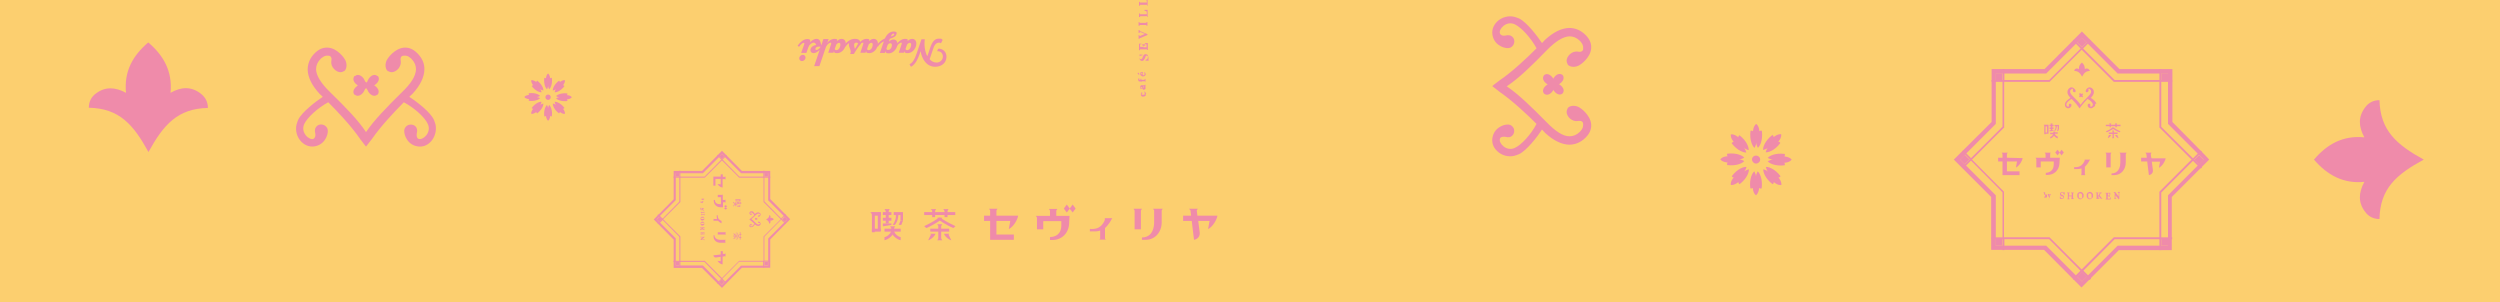 <?xml version="1.0" encoding="UTF-8"?>
<svg id="_レイヤー_2" xmlns="http://www.w3.org/2000/svg" xmlns:xlink="http://www.w3.org/1999/xlink" version="1.1" viewBox="0 0 1190.5 144">
  <!-- Generator: Adobe Illustrator 29.7.1, SVG Export Plug-In . SVG Version: 2.1.1 Build 8)  -->
  <defs>
    <style>
      .st0 {
        fill: none;
      }

      .st1 {
        fill: #ef8baa;
      }

      .st2 {
        clip-path: url(#clippath-1);
      }

      .st3 {
        clip-path: url(#clippath);
      }

      .st4 {
        fill: #fccf6f;
      }
    </style>
    <clipPath id="clippath">
      <rect class="st0" y="0" width="1190.5" height="144"/>
    </clipPath>
    <clipPath id="clippath-1">
      <rect class="st0" y="-619.9" width="1190.6" height="841.9"/>
    </clipPath>
  </defs>
  <g class="st3">
    <rect class="st4" y="-619.9" width="1190.6" height="841.9"/>
    <g class="st2">
      <path class="st1" d="M353.3,127.5h13.5v-13.5l9.5-9.6-9.5-9.6v-13.4h-13.5l-9.5-9.6-9.5,9.6h-13.5v13.5l-9.5,9.6,9.5,9.6v13.5h13.5l9.5,9.5c0-.1,9.5-9.6,9.5-9.6ZM334.7,126.4h-12.9v-12.9l-9.1-9.1,9.1-9.1v-12.8h12.9l9.1-9.1,9.1,9.1h12.9v12.9l9.1,9.1-9.1,9.1v12.9h-12.9l-9.1,9.1s-9.1-9.2-9.1-9.2Z"/>
      <path class="st1" d="M366.8,106.1c.2-.3.2-.6,0-1,.7,0,1.2-.2,1.7-.7-.4-.5-1-.8-1.7-.7.2-.4.2-.7,0-1-.1-.2-.3-.2-.5-.2,0,1-.5,1.5-1.5,2,.9.5,1.4,1,1.5,2,.2,0,.4-.2.5-.4"/>
      <path class="st1" d="M358,108.1h.3c.4-.2,1-.9,1.2-1.3l.2.2c.4.4.9.6,1.3.6s.6,0,.9-.4h.1c.2-.3.2-.5.2-.7,0-.5-.6-.9-.6-.9-.2,0-.5-.2-.6,0h0s-.1.2,0,.3c0,0,.1.3.3.3h.6c0,.2,0,.3-.1.4h-.1c-.2.3-.4.3-.6.3-.4,0-.8-.3-1.2-.7-.9-.9-1.5-1.5-2.1-1.9.6-.4,1.3-1.1,2.1-1.9.5-.5.9-.7,1.2-.7s.4,0,.6.2h.1c.1.2.1.3.1.4h0s-.1.2-.2.2h-.4c-.1,0-.2.2-.3.3v.3h0c.1.2.5.2.6,0,0,0,.6-.4.6-.9s0-.4-.2-.6h-.1c-.3-.4-.5-.5-.9-.5s-.8.2-1.3.6l-.2.2c-.2-.4-.8-1.1-1.2-1.3h-.3c-.3,0-.7,0-.9.3-.2.2-.3.5-.2.8.1.5.7.7.9.6.1,0,.2,0,.2-.2.1-.2,0-.4-.2-.4h-.6c-.1-.2.3-.7.8-.5.4.2.9.7,1.2,1.3-.5.5-1.3,1.2-2,1.7-.2.2-.4.3-.4.3,0,0,.2,0,.4.3.7.5,1.5,1.2,2,1.7-.3.6-.8,1.1-1.2,1.3-.5.2-.9-.3-.8-.5h.6c.2,0,.2-.3.2-.4s-.1-.2-.2-.2c-.2,0-.8,0-.9.6-.1.3,0,.6.2.8.2,0,.6.2.9,0"/>
      <path class="st1" d="M360.6,103.8h-.5v.2h0c-.1-.3-.3-.3-.5-.2h0c-.1,0-.1.3.1.4h.1-.1c-.2,0-.2.3-.1.4h.5v-.2h0c.1.3.3.3.5.2h0c.1,0,.1-.3-.1-.4h-.1.1c.1,0,.2-.2.1-.4h0"/>
      <rect class="st1" x="321.8" y="82.4" width="1.7" height="1.7"/>
      <rect class="st1" x="364" y="124.7" width="1.7" height="1.7"/>
      <rect class="st1" x="321.8" y="124.7" width="1.7" height="1.7"/>
      <rect class="st1" x="364" y="82.4" width="1.7" height="1.7"/>
      <rect class="st1" x="314.15" y="101.89" width=".5" height="3.3" transform="translate(18.87 252.64) rotate(-45)"/>
      <rect class="st1" x="312.86" y="105.16" width="3.3" height=".5" transform="translate(17.58 253.27) rotate(-45)"/>
      <rect class="st1" x="342.93" y="73.71" width="1.7" height="1.7" transform="translate(47.97 264.93) rotate(-45)"/>
      <rect class="st1" x="342.85" y="133.45" width="1.7" height="1.7" transform="translate(5.7 282.37) rotate(-45)"/>
      <rect class="st1" x="313.1" y="103.61" width="1.7" height="1.7" transform="translate(18.09 252.59) rotate(-45)"/>
      <rect class="st1" x="372.82" y="103.59" width="1.7" height="1.7" transform="translate(35.59 294.82) rotate(-45)"/>
      <path class="st1" d="M345.7,135l.3-.3-2-2,8-8.1h11.4v2.8h.5v-2.8h2.8v-.5h-2.7v-11.4l8-8.1,2,2,.3-.3-2-2,2-2-.3-.3-2,2-8-8.1v-11.3h2.8v-.5h-2.8v-2.8h-.5v2.8h-11.4l-8-8.1,2-2-.3-.3-2,2-2-2-.3.3,2,2-8,8.1h-11.5v-2.8h-.5v2.8h-2.8v.5h2.8v11.4l-8,8.1-2-2-.3.3,2,2-2,2,.3.3,2-2,8,8.1v11.4h-2.8v.5h2.8v2.8h.5v-2.8h11.4l8,8.1-2,2,.3.3,2-2,2,1.9h0ZM335.6,124.2h-11.6v-11.6l-8.2-8.2,8.2-8.2v-11.6h11.6l8.2-8.2,8.2,8.2h11.6v11.6l8.2,8.2-8.2,8.2v11.6h-11.6l-8.2,8.2-8.2-8.2Z"/>
      <polygon class="st1" points="351.3 97.2 351.3 96.9 351.6 96.9 351.6 97.2 351.9 97.2 351.9 96.9 352.3 96.9 352.3 97.2 352.6 97.2 352.6 96.9 352.8 96.9 353 97 353 96.8 353 96.6 353 96.4 352.8 96.5 352.6 96.5 352.6 96.2 352.3 96.2 352.3 96.5 351.9 96.5 351.9 96.2 351.6 96.2 351.6 96.5 351.3 96.5 351.3 96.2 350.9 96.2 351.1 97.2 351.3 97.2"/>
      <path class="st1" d="M352.6,94.7l-.2.2h-2.2v.3h.1v.7h2.3v-1.2h0ZM350.6,95.2h1.5v.3h-1.5v-.3Z"/>
      <path class="st1" d="M352.6,97.5h-.4v.3h-.2c-.5,0-1-.4-1-.4v.2s.5.4,1.2.4v.2h-.7l-.5-.2v.3l.5.2h1v-1h.1Z"/>
      <path class="st1" d="M350.7,97.5h.2v-.5h-.3v-.8h-.4v.8c-.4,0-.7-.6-.7-.8h-.4c0,.3.3.7.7,1-.3.2-.6.7-.7,1h.4c0-.2.3-.7.7-.8v.8h.4v-.8h.1v.1h0Z"/>
      <path class="st1" d="M350,113.5v-.6c-.4.2-.8.7-.8.9l.8-.3c-.1,0,0,0,0,0Z"/>
      <path class="st1" d="M350,111.4h-.1l-.7-.3c0,.2.4.7.8.9v-.6h0Z"/>
      <polygon class="st1" points="350.3 112.6 350.3 113.5 350.6 113.5 350.6 112.6 351 112.6 351.2 112.7 351.2 112.5 351.2 112.3 351.2 112.1 351 112.2 350.6 112.2 350.6 111.2 350.3 111.2 350.3 112.2 349.4 112.2 349.2 112.1 349.2 112.3 349.2 112.5 349.2 112.7 349.4 112.6 350.3 112.6"/>
      <polygon class="st1" points="352.6 113.3 352.8 113.3 353 113.4 353 113.3 353 113.2 353 113 353 112.9 353 112.8 352.8 112.9 352.6 112.9 352.6 111.8 352.8 111.8 353 111.9 353 111.8 353 111.5 353 111.3 352.8 111.5 352.6 111.5 352.6 110.5 352.3 110.5 352.3 111.5 352 111.5 352 111.8 352.3 111.8 352.3 112.9 352 112.9 352 113.3 352.3 113.3 352.3 114.2 352.6 114.2 352.6 113.3"/>
      <path class="st1" d="M351.9,112.7v-.6h-.1c-.2-.2-.5-.7-.9-1.5l-.2.2c.3.6.7,1.3.9,1.6-.2.3-.6,1-.9,1.6l.2.2c.4-.8.7-1.3.9-1.6,0,0,.1,0,.1.1Z"/>
      <path class="st1" d="M335.1,94.7s.1,0,0,0h.1v-.2h.1v.2h0v.3h-.5.1v.4h-.5s-.1,0-.2-.2-.1,0-.1-.2h0s0-.2.1-.2h-.1v-.2h1v.1h0ZM334.4,95h-.1v.2h0v.2h.5v-.2h-.4v-.2Z"/>
      <path class="st1" d="M333.6,96.1h0v-.2h.2v.2h-.1.3l.6-.3h.3v.4h-.2l-.4.2h.5v.3h-.3l-.6-.2h-.3"/>
      <path class="st1" d="M334.9,99.8h.3v-.4h-.4c0,.2-.1.2-.1.3s0,0-.1.2c0,0-.1,0-.1.2s-.1,0-.2,0h-.5l-.2-.2s-.1-.2-.1-.3v-.2s0-.2.1-.2h-.1v-.2h.6v.2c-.1,0-.2,0-.3.2s-.1.2-.1.3v.2h.3s.1,0,.1-.2,0,0,.1-.2v-.2c.1,0,.2,0,.2-.2s.1,0,.2,0h.5s.1.2.1.3v.7c-.1,0,0,0,0,0v.2h-.6l.3-.2h0v-.3h0Z"/>
      <path class="st1" d="M333.7,100.8h.2s0,.2.1.2h1.2v-.2h.2v.7h-.2v-.2h-.5v.7h.6v-.2h.2v.7h-.2v-.2h-1.2v.2h-.2v-.7h.2v.2h.6v-.7h-.6v.2h-.2l-.2-.7h0Z"/>
      <path class="st1" d="M333.6,104.1c0-.2,0-.3.1-.4s.1-.2.2-.3c.1,0,.2,0,.3-.2h.6c.1,0,.2,0,.3.2.1,0,.2.2.2.3s.1.2.1.4,0,.3-.1.4-.1.2-.2.3c-.1,0-.2,0-.3.2h-.6c-.1,0-.2,0-.3-.2-.1,0-.2-.2-.2-.3s-.1-.3-.1-.4M333.8,104.1s0,.2.1.2h1.1l.2-.2v-.2s0-.2-.1-.2h-1s-.1,0-.2.2v.2"/>
      <path class="st1" d="M333.6,106.5c0-.2,0-.3.1-.4s.1-.2.2-.3c.1,0,.2,0,.3-.2h.6c.1,0,.2,0,.3.2.1,0,.2.2.2.3s.1.2.1.4,0,.3-.1.4-.1.2-.2.3c-.1,0-.2,0-.3.2h-.6c-.1,0-.2,0-.3-.2-.1,0-.2-.2-.2-.3s-.1-.3-.1-.4M333.8,106.5s0,.2.1.2h1.1l.2-.2v-.2s0-.2-.1-.2h-1s-.1,0-.2.2v.2"/>
      <path class="st1" d="M333.7,108.1h.2s0,.2.1.2h1.2v-.2h.2v.7h-.2v-.2h-.5v.2l.3.2h.1v.2h.1v-.2h.2v.6h-.2s0-.2-.1-.2h-.2l-.4-.2h-.2l-.4.2h-.1v.2h-.3v-.4h0v-.2h.2l.4-.3h.2v-.2h-.6v.2h-.2l.2-.7h0v.1h0Z"/>
      <path class="st1" d="M334.3,111.3h.2v-.2h-.6v.3h0c0,.2.1.2.1.2h.2v.2h-.5v-1.3h.2v.2h1.3v-.2h.2v1.2h-.5v-.2h.3v-.2h0v-.2h-.6v.3h.2v.2h-.5v-.3h0Z"/>
      <path class="st1" d="M333.7,113.8l1-.8h.2-1v.2h-.2v-.6h.2v.2h1.3v-.2h.2v.4l-1,.8h-.1v.2c-.1,0,.9,0,.9,0v-.2h.2v.6h-.2s0-.2-.1-.2h-1.5v-.2h.1v-.2h0Z"/>
      <path class="st1" d="M344.2,122.2h0l1-.2.3.2v-1.6l-.3.3h-1v-1.3h-1v1.6h0l-3.5.4s.2,1.2,1.4,1l2.1-.3v2.1l-1.5-.2h0c.5,1,1.6,1.6,2.3,1.7h.1v-3.7h.1Z"/>
      <path class="st1" d="M344.2,85.3h1l.3.2v-1.5l-.3.2h-1v-1.2h-1v1.1h-3.5v4.3h1v-3.2h2.5v2.6l-1.5-.2h0c.5,1,1.6,1.6,2.3,1.7h.1v-4h.1Z"/>
      <polygon class="st1" points="345.5 110.4 345.2 110.6 341.8 110.6 341.8 111.7 345.2 111.7 345.5 111.9 345.5 110.4"/>
      <path class="st1" d="M345.5,114l-.3.2h-2.2c-.6,0-2.7-.2-2.8-2.2h-.4v.7c0,1.7,1.4,2.9,3.2,2.9h2.1l.3.2v-1.7h.1v-.1h0Z"/>
      <polygon class="st1" points="345.6 98.7 346.3 98.2 345.5 97.7 344.8 98.2 345.5 98.7 344.8 99.3 345.5 99.8 346.3 99.3 345.6 98.7"/>
      <path class="st1" d="M345.2,96.3l.3.2v-1.5l-.3.2h-1v-2.6l-.3.2h-2.1v1.1h1.5v3.3h-.7c-1.8,0-2.2-1.3-2.2-2h-.5v.4c0,1.7,1.2,2.9,2.9,3.1h1.5v-2.4h.9Z"/>
      <path class="st1" d="M343.6,105.2s-1.3-.4-1.7-1.6c-.1-.5-.1-1.1-.1-1.1h-.5v.9c0,.5.2.9.2.9h-1.5l-.2-.2v1.2l.2-.2h1.9s.6.7,1.6,1.2h.1v-1.3.2h0Z"/>
      <path class="st1" d="M95.5,44.5c-4.5-3.4-9.2-3.2-14.3-.3,1-10.1-3.2-17.7-10.6-24-7.4,6.3-11.6,13.8-10.6,24-5.2-2.8-9.9-3-14.3.3-2.2,1.6-3.4,3.9-3.4,6.8,14.5.3,21.2,8,28.4,21.1,7.2-13.1,13.9-20.7,28.3-21,0-3-1.3-5.2-3.5-6.9"/>
      <rect class="st1" x="425.6" y="101" width="4.4" height="1.4"/>
      <rect class="st1" x="420.4" y="101" width="4.1" height="1.4"/>
      <rect class="st1" x="420.4" y="103.7" width="4.1" height="1.4"/>
      <polygon class="st1" points="424.5 106.4 424.5 107.1 420.4 107.8 420.4 106.4 424.5 106.4"/>
      <rect class="st1" x="421.8" y="99.6" width="1.4" height="6.8"/>
      <polygon class="st1" points="422.9 99.6 422.9 100.7 423.7 99.6 422.9 99.6"/>
      <polygon class="st1" points="421.2 99.6 422 100.7 422 99.6 421.2 99.6"/>
      <polygon class="st1" points="414.5 101 415.2 102 415.2 101 414.5 101"/>
      <rect class="st1" x="415.2" y="101" width="1.4" height="9.6"/>
      <rect class="st1" x="418" y="101" width="1.4" height="9"/>
      <rect class="st1" x="415.2" y="101" width="4.2" height="1.7"/>
      <rect class="st1" x="415.2" y="108.9" width="4.2" height="1.4"/>
      <path class="st1" d="M428.8,101.7v3.4h1.2v-3.4h-1.2Z"/>
      <polygon class="st1" points="428.8 105.1 428 107.1 429.2 107.1 430 105.1 428.8 105.1"/>
      <path class="st1" d="M426.6,102.4v.7c0,2-1.5,4-1.5,4h1c.3-.2,1.6-2,1.7-4.7h-1.2Z"/>
      <rect class="st1" x="421.2" y="108.9" width="7.7" height="1.4"/>
      <rect class="st1" x="424.4" y="107.8" width="1.4" height="1.8"/>
      <polygon class="st1" points="424.6 107.8 423.8 107.8 424.6 108.8 424.6 107.8"/>
      <polygon class="st1" points="425.5 107.8 426.3 107.8 425.5 108.8 425.5 107.8"/>
      <path class="st1" d="M424.4,109.2v.4c0,1.7-2.3,3.3-3.2,3.3v1.5c1.8-.3,4.5-2.5,4.5-4.4v-.8h-1.3Z"/>
      <path class="st1" d="M425.7,109.2v.4c0,1.7,2.3,3.3,3.2,3.3v1.5c-1.8-.3-4.5-2.5-4.5-4.4v-.8h1.3Z"/>
      <polygon class="st1" points="451.5 111.3 451.5 112 452 111.3 451.5 111.3"/>
      <polygon class="st1" points="450.9 99.6 450.9 100.7 451.7 99.6 450.9 99.6"/>
      <polygon class="st1" points="446.3 114.4 447 114.4 447 113.4 446.3 114.4"/>
      <polygon class="st1" points="443 111.3 443.5 112 443.5 111.3 443 111.3"/>
      <path class="st1" d="M443.5,111.3l-1.5,3.1c.7,0,2.9-1.5,3.5-3.1h-2Z"/>
      <path class="st1" d="M451.5,111.3l1.5,3.1c-.7,0-2.9-1.5-3.5-3.1h2Z"/>
      <polygon class="st1" points="448 114.4 448.7 114.4 448 113.4 448 114.4"/>
      <rect class="st1" x="446.8" y="106.8" width="1.4" height="7.6"/>
      <polygon class="st1" points="448 106.8 448.7 106.8 448 107.8 448 106.8"/>
      <polygon class="st1" points="447 106.8 446.3 106.8 447 107.8 447 106.8"/>
      <rect class="st1" x="443" y="108.9" width="9" height="1.4"/>
      <rect class="st1" x="440.1" y="101" width="14.8" height="1.4"/>
      <rect class="st1" x="443.9" y="99.6" width="1.4" height="3.8"/>
      <polygon class="st1" points="445 99.6 445 100.7 445.8 99.6 445 99.6"/>
      <polygon class="st1" points="443.3 99.6 444.1 100.7 444.1 99.6 443.3 99.6"/>
      <rect class="st1" x="449.8" y="99.6" width="1.4" height="3.8"/>
      <polygon class="st1" points="449.2 99.6 450 100.7 450 99.6 449.2 99.6"/>
      <rect class="st1" x="446.8" y="103.7" width="1.4" height=".6"/>
      <polygon class="st1" points="448 103.7 448.7 103.7 448 104.8 448 103.7"/>
      <polygon class="st1" points="447 103.7 446.3 103.7 447 104.8 447 103.7"/>
      <path class="st1" d="M447.9,103.7h-.5l-.5.9s3.6,2.6,7.1,4l1-.9c-3.9-1.8-6.3-3.4-7.1-4"/>
      <path class="st1" d="M447.1,103.7c-.9.6-3.2,2.2-7,4l1,.9c3.5-1.4,7.1-4,7.1-4l-.5-.9h-.6Z"/>
      <path class="st1" d="M570.4,102.7h-.2l-.3-2.5.5-.8h-4.2l.7.8.3,2.5h-3.8v2.5h4.1l1.1,9s3-.4,2.7-3.5l-.7-5.5h5.4l-.7,3.8h.2c2.2-1.3,3.9-4.4,4.2-6.1v-.2s-9.3,0-9.3,0Z"/>
      <path class="st1" d="M474.5,102.7v-2.5l.5-.8h-4l.5.8v2.5h-2.9v2.5h2.9v9h11.3v-2.5h-8.3v-6.5h6.6l-.7,3.8h.2c2.2-1.3,3.9-4.4,4.2-6.1v-.2h-10.3Z"/>
      <polygon class="st1" points="539.8 99.4 540.3 100.3 540.3 109.2 540.3 109.2 543.3 109.2 543.3 100.3 543.8 99.4 539.8 99.4"/>
      <path class="st1" d="M549.1,99.4l.5.8v5.7c0,1.7-.4,7.1-5.8,7.2h0v1.1h1.8c4.4,0,7.6-3.6,7.6-8.4v-5.6l.5-.8s-4.6,0-4.6,0Z"/>
      <polygon class="st1" points="509.4 99.3 508 97.4 506.6 99.3 508 101.2 509.4 99.4 510.8 101.2 512.2 99.3 510.8 97.4 509.4 99.3"/>
      <path class="st1" d="M503,100.3l.5-.8h-4l.5.8v2.5h-6.7l.5.8v5.6h3v-3.9h8.6v1.9c0,4.8-3.3,5.6-5.3,5.7h-.1v1.4h1.1c4.4,0,7.7-3.1,8-7.6.1-1.2.2-3.9.2-3.9h-6.3v-2.5h0Z"/>
      <path class="st1" d="M526.2,104.5s-1,3.5-4.2,4.3c-1.4.4-3,.2-3,.2v1.2h2.4c1.4,0,2.5-.4,2.5-.4v3.8l-.4.5h3.1l-.4-.5v-5s1.8-1.5,3.2-4.3l.3-.4h-3.6v.6h.1Z"/>
      <path class="st1" d="M207.4,59.3c-.2-.8-.5-1.5-.8-2.3-1.6-3.6-8.4-8.8-11.7-10.9,1-.9,1.6-1.5,1.6-1.5,3.6-3.9,5.5-7.8,5.6-11.4.1-3-1.1-5.6-3.4-7.9-.3-.3-.6-.5-.9-.8-1.7-1.4-3.6-2-5.6-1.8-4.4.5-7.6,5.1-7.7,5.4-1.2,1.7-1.3,4.6.2,5.8h.2c.7.4,1.5.6,2.3.4,1.2-.3,2.4-1.2,3-2.3.8-1.3.7-2.4.6-3.2-.1-.8-.1-1.4.5-2,.2-.2.6-.2,1-.3h.2c1-.1,1.9.2,2.8,1,.2.1.4.3.6.5,1.5,1.5,2.2,3.2,2.2,5-.1,3.2-2.4,6.8-6.6,10.8-7.8,7.7-13.5,13.6-17.2,19.1-3.7-5.6-9.4-11.5-17.2-19.1-4.1-4-6.5-7.7-6.6-10.8,0-1.8.7-3.5,2.2-5,.2-.2.4-.4.6-.5.9-.7,1.8-1.1,2.8-1h.2c.4,0,.8.1,1,.3.7.7.6,1.2.5,2s-.2,1.9.6,3.2c.7,1.1,1.8,2,3,2.3.9.2,1.7,0,2.3-.4h.2c1.5-1.2,1.4-4.1.2-5.8-.1-.3-3.3-5-7.7-5.4-2-.2-3.9.4-5.6,1.8-.3.2-.6.5-.9.8-2.3,2.3-3.4,4.9-3.4,7.9.1,3.6,2,7.5,5.6,11.4,0,0,.6.5,1.6,1.5-3.2,2.1-10,7.3-11.7,10.9-.3.8-.6,1.5-.8,2.3-.7,2.8.2,6.1,2.3,8.2,1.9,1.9,4.4,2.8,7.2,2,4.6-1.3,6-6.5,5.2-8.3-.4-.8-1-1.4-1.8-1.7-1.6-.6-3.2,0-3.9,1.5-.1.2-.2.5-.2.8-.2.9.2,1.4.2,2.5s-.7,1.7-.9,1.8c-1.9.9-6.4-2.9-4.4-7.1,1.5-3.1,6.4-7.6,11.4-10.3,4.3,4.3,10.9,11.2,15.2,17.5,1.6,2.2,2.8,3.6,2.8,3.6,0,0,1.2-1.5,2.8-3.6,4.3-6.2,10.9-13.2,15.2-17.5,5.1,2.7,10,7.2,11.4,10.3,2,4.2-2.5,8-4.4,7.1-.3,0-.9-.5-.9-1.8s.4-1.6.2-2.5c-.1-.3-.1-.5-.2-.8-.6-1.4-2.3-2-3.9-1.5-.8.3-1.4.9-1.8,1.7-.8,1.8.6,7,5.2,8.3,2.8.8,5.3,0,7.2-2,2-2.1,2.9-5.3,2.3-8.2"/>
      <path class="st1" d="M168.9,36.2h-.1c-1,1.3-.5,2.9,1.1,4.1.2.2.4.3.6.4h1.7-1.7c-.2,0-.5.2-.6.4-1.6,1.2-2.1,2.9-1.1,4h.2c1.1,1,2.8.5,4-1.1.1-.2.3-.4.4-.7,0,0,.1,0,.1-.2h0s.1,0,.1-.2.1,0,.1-.2.1,0,.1-.2v-.2h.3c.1,0,.1-.2.1-.3s.1,0,.1-.2c0,0,.1,0,.1.2s.1.2.1.3h.2v.2c.1,0,.2,0,.2.2s.1,0,.1.2.1,0,.1.2h0s.1,0,.1.2c.1.2.2.5.4.7,1.2,1.6,2.9,2.1,4,1.1h.2c1-1.3.5-2.9-1.1-4.1-.2-.2-.4-.3-.6-.4h-1.7,1.7c.2,0,.5-.2.7-.4,1.6-1.2,2.1-2.9,1.1-4h-.2c-1.2-1-2.8-.5-4,1.1-.1.2-.3.4-.4.7,0,0-.1,0-.1.2h0s-.1,0-.1.2-.1,0-.1.2-.1,0-.1.2v.2h-.3c-.1,0-.1.2-.1.3s-.1,0-.1.2c0,0-.1,0-.1-.2s-.1-.2-.1-.3h-.2v-.2c-.1,0-.2,0-.2-.2s-.1,0-.1-.2-.1,0-.1-.2h0s-.1,0-.1-.2c-.1-.2-.2-.5-.4-.7-1.2-1.6-2.9-2.1-4-1.1h-.2"/>
      <path class="st1" d="M260.1,47.2c-.5-.5-.5-1.3,0-1.8s1.3-.5,1.8,0,.5,1.3,0,1.8-1.3.5-1.8,0"/>
      <path class="st1" d="M260,55.2s.1,1.6,1,2.3c1-.7,1-2.3,1-2.3.4.3.8.2.8.2.4-3-.7-5-1.3-5.4,0,0-.5.9-.5,1.6,0-.7-.5-1.6-.5-1.6-.6.4-1.7,2.4-1.3,5.4,0,0,.4.2.8-.2"/>
      <path class="st1" d="M261,40.9c0,.7.5,1.6.5,1.6.6-.4,1.7-2.4,1.3-5.4,0,0-.4-.2-.8.2,0,0-.1-1.6-1-2.3-1,.7-1,2.3-1,2.3-.4-.3-.8-.2-.8-.2-.4,3,.7,5,1.3,5.4,0,0,.5-.9.5-1.6"/>
      <path class="st1" d="M270,47.3s1.6,0,2.3-1c-.7-1-2.3-1-2.3-1,.3-.4.2-.8.2-.8-3-.4-5,.7-5.4,1.3,0,0,.9.5,1.6.5-.7,0-1.6.5-1.6.5.4.6,2.4,1.7,5.4,1.3,0,0,0-.5-.2-.8"/>
      <path class="st1" d="M255.6,46.2c.7,0,1.6-.5,1.6-.5-.4-.6-2.4-1.7-5.4-1.3,0,0-.2.4.2.8,0,0-1.6,0-2.3,1,.7,1,2.3,1,2.3,1-.3.4-.2.8-.2.8,3,.4,5-.7,5.4-1.3,0,0-.9-.4-1.6-.5"/>
      <path class="st1" d="M266.6,53.3s1.2,1.1,2.4.9c.2-1.2-.9-2.4-.9-2.4.5,0,.7-.4.7-.4-1.8-2.4-4-3.1-4.7-2.9,0,0,.2,1,.7,1.5-.5-.5-1.5-.7-1.5-.7-.2.7.5,2.9,2.9,4.7,0,0,.4-.2.4-.7"/>
      <path class="st1" d="M257.2,42.4c.5.5,1.5.7,1.5.7.2-.7-.5-2.9-2.9-4.7,0,0-.4.2-.4.7,0,0-1.2-1.1-2.4-.9-.2,1.2.9,2.4.9,2.4-.5,0-.7.4-.7.4,1.8,2.4,4,3.1,4.7,2.9,0,0-.2-1-.7-1.5"/>
      <path class="st1" d="M268.1,40.6s1.1-1.2.9-2.4c-1.2-.2-2.4.9-2.4.9,0-.5-.4-.7-.4-.7-2.4,1.8-3.1,4-2.9,4.7,0,0,1-.2,1.5-.7-.5.5-.7,1.5-.7,1.5.7.2,2.9-.5,4.7-2.9,0,0-.2-.4-.7-.4"/>
      <path class="st1" d="M257.2,50c.5-.5.7-1.5.7-1.5-.7-.2-2.9.5-4.7,2.9,0,0,.1.4.7.4,0,0-1.1,1.2-.9,2.4,1.2.2,2.4-.9,2.4-.9,0,.5.4.7.4.7,2.4-1.8,3.1-4,2.9-4.7,0,0-1,.2-1.5.7"/>
      <path class="st1" d="M1034.5,58.1v-25.2h-25.2l-17.9-17.9-17.8,17.9h-25.2v25.2l-18,17.9,17.8,17.8v25.2h25.2l17.8,17.9,17.8-17.8h25.2v-25.3l17.8-17.8c.3,0-17.5-17.9-17.5-17.9h0ZM1032.4,93v24h-24l-17,17-17-17h-24v-24l-17-17,17-17v-24h24l17-17,17,17h24v24l17,17-17,17Z"/>
      <path class="st1" d="M994.6,32.9c-.6-.4-1.2-.4-1.8,0,0-1.3-.4-2.3-1.4-3.1-1,.8-1.5,1.8-1.4,3.1-.7-.4-1.3-.4-1.8,0-.3.2-.4.5-.4.9,1.9,0,2.7,1,3.7,2.7.9-1.7,1.8-2.7,3.7-2.7-.2-.4-.3-.7-.6-.9"/>
      <path class="st1" d="M998.3,49.4c0-.2,0-.3-.2-.5-.3-.8-1.8-1.9-2.5-2.3.2-.2.3-.3.3-.3.8-.8,1.2-1.7,1.2-2.4s-.2-1.2-.7-1.7l-.2-.2c-.4-.3-.8-.4-1.2-.4-.9,0-1.6,1.1-1.6,1.1-.2.4-.3,1,0,1.2h.5c.2,0,.5-.2.6-.5.2-.3,0-.5,0-.7v-.4h.2c.2,0,.4,0,.6.2h0c.3.4.5.8.5,1.1,0,.7-.5,1.4-1.4,2.3-1.6,1.6-2.8,2.8-3.6,4-.8-1.2-2-2.4-3.6-4-.9-.8-1.4-1.6-1.4-2.3s.2-.7.5-1h0c.2-.3.4-.3.6-.3h.2c.2,0,0,.2,0,.4v.7c0,.2.4.4.6.5h.5c.3-.3.3-.9,0-1.2,0,0-.7-1-1.6-1.1-.4,0-.8,0-1.2.4l-.2.2c-.5.5-.7,1-.7,1.7s.4,1.6,1.2,2.4l.3.3c-.7.4-2.1,1.5-2.5,2.3,0,.2,0,.3-.2.5,0,.6,0,1.3.5,1.7.4.4.9.6,1.5.4,1-.3,1.3-1.4,1.1-1.7,0-.2-.2-.3-.4-.4-.3,0-.7,0-.8.3v.7c0,.3-.2.4-.2.4-.4.2-1.3-.6-.9-1.5.3-.7,1.3-1.6,2.4-2.2.9.9,2.3,2.4,3.2,3.7.3.5.6.8.6.8,0,0,.2-.3.6-.8.9-1.3,2.3-2.8,3.2-3.7,1.1.6,2.1,1.5,2.4,2.2.4.9-.5,1.7-.9,1.5,0,0-.2,0-.2-.4v-.7c0-.3-.5-.4-.8-.3-.2,0-.3.2-.4.4-.2.4,0,1.5,1.1,1.7.6.2,1.1,0,1.5-.4.9-.4,1.1-1.1.9-1.7"/>
      <path class="st1" d="M990.2,44.5h0c-.2.3,0,.6.2.9h0c-.3.3-.4.6-.2.8h0c.2.2.6,0,.8-.2h0c.3.3.6.4.8.2h0c.2-.2,0-.6-.2-.8h0c.3-.3.4-.6.2-.8h0c-.2-.2-.6,0-.8.2h0c0-.4-.5-.5-.8-.3h0"/>
      <rect class="st1" x="950.3" y="113.8" width="3.2" height="3.2"/>
      <rect class="st1" x="1029.2" y="34.9" width="3.2" height="3.2"/>
      <rect class="st1" x="1029.2" y="113.8" width="3.2" height="3.2"/>
      <rect class="st1" x="950.3" y="34.9" width="3.2" height="3.2"/>
      <rect class="st1" x="986.52" y="130.29" width="6.1" height=".9" transform="translate(197.39 738.02) rotate(-45)"/>
      <rect class="st1" x="992.84" y="127.67" width=".9" height="6.1" transform="translate(198.49 740.65) rotate(-45)"/>
      <rect class="st1" x="934.01" y="74.37" width="3.2" height="3.2" transform="translate(220.31 683.82) rotate(-45)"/>
      <rect class="st1" x="1045.59" y="74.53" width="3.2" height="3.2" transform="translate(252.88 762.77) rotate(-45)"/>
      <rect class="st1" x="989.82" y="130.18" width="3.2" height="3.2" transform="translate(197.2 739.63) rotate(-45)"/>
      <rect class="st1" x="989.81" y="18.56" width="3.2" height="3.2" transform="translate(276.12 706.94) rotate(-45)"/>
      <path class="st1" d="M1048.6,72.3l-.6-.6-3.7,3.7-15.1-15v-21.4h5.2v-.9h-5.2v-5.2h-.9v5.2h-21.3l-15-15,3.7-3.7-.6-.6-3.7,3.7-3.7-3.7-.6.6,3.7,3.7-15,15h-21.3v-5.2h-.9v5.2h-5.2v.9h5.2v21.3l-15,15-3.7-3.7-.6.6,3.7,3.7-3.7,3.7.6.6,3.7-3.7,15,15.1v21.4h-5.2v.9h5.2v5.2h.9v-5.2h21.3l15,15.1-3.7,3.7.6.6,3.7-3.7,3.7,3.7.6-.6-3.7-3.7,15-15.1h21.3v5.2h.9v-5.2h5.2v-.9h-5.2v-21.3l15.1-15.1,3.7,3.7.6-.6-3.7-3.7,3.7-3.7ZM1028.3,91.3v21.7h-21.7l-15.3,15.3-15.3-15.3h-21.7v-21.7l-15.2-15.3,15.3-15.3v-21.7h21.6l15.3-15.3,15.3,15.3h21.7v21.7l15.3,15.3-15.3,15.3h0Z"/>
      <polygon class="st1" points="977.9 62 977.3 62 977.3 61.4 977.9 61.4 977.9 60.7 977.3 60.7 977.3 60.1 977.9 60.1 977.9 59.4 977.3 59.4 977.3 59.1 977.5 58.8 977.2 58.8 977.2 58.8 976.7 58.8 976.7 58.8 976.4 58.8 976.6 59.1 976.6 59.4 976 59.4 976 60.1 976.6 60.1 976.6 60.7 976 60.7 976 61.4 976.6 61.4 976.6 62 976 62 976 62.6 977.9 62.3 977.9 62"/>
      <path class="st1" d="M973.2,59.4l.3.5v4h.7v-.2h1.3v-4.3h-2.3ZM974.8,63.1h-.7v-2.9h.7v2.9Z"/>
      <path class="st1" d="M978.4,59.4v.7h.5v.3c0,.9-.7,1.9-.7,1.9h.5s.7-.9.8-2.2h.4v1.3h0l-.4.9h.6l.4-.9v-1.9h-2.1v-.1Z"/>
      <path class="st1" d="M978.5,63l.2-.3h-1.1l.2.3v.2h-1.5v.7h1.4c-.2.7-1.1,1.3-1.4,1.3v.7c.6,0,1.4-.6,1.8-1.3.4.6,1.2,1.2,1.8,1.3v-.9c-.4,0-1.2-.6-1.4-1.3h1.4v-.7h-1.4Z"/>
      <path class="st1" d="M1008.4,64.3h-1.2c.3.8,1.3,1.5,1.7,1.5l-.6-1.3v-.2h.1Z"/>
      <path class="st1" d="M1004.4,64.3h-.2v.2l-.5,1.3c.3,0,1.3-.7,1.7-1.5h-1Z"/>
      <polygon class="st1" points="1006.6 63.8 1008.4 63.8 1008.4 63.1 1006.6 63.1 1006.6 62.5 1006.8 62.2 1006.5 62.2 1006.1 62.2 1005.7 62.2 1006 62.5 1006 63.1 1004.2 63.1 1004.2 63.8 1006 63.8 1006 65.4 1005.7 65.8 1006.1 65.8 1006.5 65.8 1006.8 65.8 1006.6 65.4 1006.6 63.8"/>
      <polygon class="st1" points="1008 59.4 1008 59.1 1008.2 58.8 1008 58.8 1007.9 58.8 1007.5 58.8 1007.3 58.8 1007.1 58.8 1007.3 59.1 1007.3 59.4 1005.2 59.4 1005.2 59.1 1005.5 58.8 1005.1 58.8 1004.7 58.8 1004.3 58.8 1004.6 59.1 1004.6 59.4 1002.8 59.4 1002.8 60.1 1004.6 60.1 1004.6 60.6 1005.2 60.6 1005.2 60.1 1007.3 60.1 1007.3 60.6 1008 60.6 1008 60.1 1009.8 60.1 1009.8 59.4 1008 59.4"/>
      <path class="st1" d="M1006.8,60.7h-1.1v.2c-.4.4-1.4,1-2.9,1.7l.5.4c1.2-.5,2.4-1.3,3-1.6.6.4,1.8,1.2,3,1.6l.5-.4c-1.5-.7-2.5-1.3-3-1.7v-.2Z"/>
      <path class="st1" d="M973.3,92.1h0v-.3h-.2v-.2h.8v1h.7s.2.2.2.3v.9s-.2.2-.3.3h-.6s-.2,0-.2-.2v.2h-.3v-2.1h-.1v.1h0ZM973.7,93.5v.2h.2v-1h-.5v.9h.3v-.1Z"/>
      <path class="st1" d="M975.8,94.9h-.2v-.4h.2v-.4l-.5-1v-.5h-.2v-.2h.8v.2h0v.2l.3.7v-.7h0v-.2h-.2v-.2h.6v.2h-.2v.2l-.4,1.2c0,.2,0,.3-.2.4s0,.2-.2.3c0,.2-.2.3-.3.3"/>
      <path class="st1" d="M982.8,92.6c0-.2,0-.3-.2-.4s-.2-.2-.3-.3-.2,0-.4,0h-.3s-.2.2-.2.3v.2l.2.2c.2.2.2,0,.4.2,0,0,.2,0,.4.2,0,0,.2,0,.3.2s.2.2.2.3v.4c0,.2,0,.3-.2.5,0,0-.2.2-.4.3s-.4,0-.6,0h-.4s-.3,0-.4-.2v.2h0v-1.1h.3c0,.3,0,.4.3.6.2,0,.3.2.5.2h.3s.2,0,.2-.2v-.5s-.2,0-.3-.2-.2,0-.3,0c-.2,0-.3,0-.4-.2,0,0-.2-.2-.3-.2,0,0-.2-.2-.2-.3v-.7s0-.2.2-.3c0,0,.2-.2.3-.2h.9c.2,0,.3,0,.4.2v-.2h.4v1.1h-.4v-.1Z"/>
      <path class="st1" d="M984.5,94.8v-.3h.2v-2.5h-.4v-.3h1.3v.3h-.3v1.1h1.3v-1.1h-.4v-.3h1.3v.3h-.3v2.5h.4v.3h-1.3v-.3h.2v-1h-1.3v1.1h.4v.3h-1.3.2v-.1h0Z"/>
      <path class="st1" d="M990.7,94.9c-.3,0-.5,0-.7-.2s-.4-.2-.5-.4-.2-.3-.3-.6v-1.2c0-.2.2-.4.3-.5,0-.2.3-.3.5-.4s.4-.2.7-.2.5,0,.7.2.4.2.5.4c0,.2.2.3.3.5s0,.4,0,.6v.6c0,.2-.2.4-.3.5s-.3.3-.5.4c-.2.2-.4.3-.7.3M990.8,94.5h.4s.2-.2.3-.3v-1.4c0-.2,0-.3-.2-.4,0,0-.2-.2-.3-.3h-.8s-.2.2-.3.3v1.3c0,.2,0,.3.2.5s.2.3.3.3h.4"/>
      <path class="st1" d="M995.2,94.9c-.3,0-.5,0-.7-.2s-.4-.2-.5-.4-.2-.3-.3-.6v-1.2c0-.2.2-.4.3-.5,0-.2.3-.3.5-.4s.4-.2.7-.2.5,0,.7.2.4.2.5.4c0,.2.2.3.3.5s0,.4,0,.6v.6c0,.2-.2.4-.3.5s-.3.3-.5.4c-.2.2-.4.3-.7.3M995.3,94.5h.4s.2-.2.3-.3v-1.4c0-.2,0-.3-.2-.4,0,0-.2-.2-.3-.3h-.8s-.2.2-.3.3v1.3c0,.2,0,.3.2.5s.2.3.3.3h.4"/>
      <path class="st1" d="M998.2,94.8v-.3h.2v-2.5h-.4v-.3h1.3v.3h-.3v1.1h.3l.3-.6s0-.2.2-.3c0,0,0-.2.2-.2h-.3v-.3h1.1v.3h-.4s-.2.2-.2.3l-.4.7h.2v.2l.5.7s0,.2.2.2l.2.2c.2.2.2,0,.2,0v.3h-.7l-.2-.2-.2-.2-.5-.7v-.2c0-.2,0,0,0,0h-.2v1.1h.4v.3h-1.5v.1h0Z"/>
      <path class="st1" d="M1004.2,93.7v-.3h-.5v1.2h.9s.2,0,.2-.2v-.4h.3v1h-2.4v-.3h.3v-2.6h-.4v-.3h2.3v.9h-.3v-.4l-.2-.2h-.6v1h.5v-.4h.3v1.1h-.4v-.1h0Z"/>
      <path class="st1" d="M1008.9,94.9l-1.5-1.9v-.4h0v1.8h.4v.3h-1v-.3h.2v-2.5h-.4v-.4h.7l1.4,1.8s0,.2.2.2,0,0,0,.2h0v-1.9h-.4v-.4h1v.3h-.3v3l-.3.3h0v-.1h0Z"/>
      <path class="st1" d="M1024.6,75.1h-.2l-.2-1.8.4-.6h-3l.5.6.2,1.8h-2.7v1.8h2.9l.8,6.5s2.2-.3,1.9-2.5l-.5-3.9h3.9l-.5,2.8h.2c1.6-1,2.8-3.2,3-4.4h-6.7v-.2h0v-.1h0Z"/>
      <path class="st1" d="M955.7,75.1v-1.8l.4-.6h-2.9l.4.6v1.8h-2.1v1.8h2.1v6.5h8.1v-1.8h-6v-4.7h4.8l-.5,2.8h.2c1.6-1,2.8-3.2,3-4.4h0l-7.5-.2h0Z"/>
      <polygon class="st1" points="1002.6 72.7 1003 73.3 1003 79.7 1003 79.7 1005.1 79.7 1005.1 73.3 1005.5 72.7 1002.6 72.7"/>
      <path class="st1" d="M1009.3,72.7l.4.6v4.1c0,1.2-.3,5.1-4.2,5.2h0v.8h1.3c3.2,0,5.5-2.6,5.5-6.1v-4l.4-.6h-3.4Z"/>
      <polygon class="st1" points="980.8 72.6 979.8 71.3 978.7 72.6 979.8 74 980.8 72.7 981.7 74 982.8 72.6 981.7 71.3 980.8 72.6"/>
      <path class="st1" d="M976.2,73.3l.4-.6h-2.9l.4.6v1.8h-4.8l.4.6v4h2.1v-2.8h6.2v1.3c0,3.4-2.4,4-3.8,4.1h0v1h.8c3.2,0,5.5-2.2,5.7-5.4,0-.8.2-2.8.2-2.8h-4.6v-1.8h-.1Z"/>
      <path class="st1" d="M992.8,76.3s-.8,2.5-3,3.1c-1,.3-2.1.2-2.1.2v.9h1.7c1,0,1.8-.3,1.8-.3v2.8l-.3.4h2.2l-.3-.4v-3.6s1.3-1.1,2.3-3.1l.2-.3h-2.6v.3h.1,0Z"/>
      <path class="st1" d="M1126.3,51.1c-3.4,4.5-3.2,9.1-.4,14.3-10.1-1-17.7,3.2-24,10.6,6.3,7.3,13.9,11.6,24,10.6-2.8,5.2-3,9.9.4,14.3,1.6,2.2,3.9,3.4,6.8,3.4.3-14.5,8-21.2,21.1-28.3-13.1-7.2-20.7-13.9-21.1-28.3-2.9,0-5.2,1.2-6.8,3.4"/>
      <path class="st1" d="M721.1,74.2c.8-.2,1.5-.5,2.3-.8,3.6-1.7,8.8-8.4,10.9-11.7.9,1,1.5,1.6,1.5,1.6,3.9,3.6,7.8,5.5,11.4,5.6,3,0,5.6-1.1,7.9-3.4.3-.3.5-.6.8-.9,1.4-1.7,2-3.6,1.8-5.6-.5-4.4-5.1-7.6-5.4-7.7-1.7-1.2-4.6-1.3-5.8.2v.2c-.4.7-.6,1.5-.4,2.3.3,1.2,1.2,2.4,2.3,3,1.3.8,2.3.7,3.2.6.8,0,1.3-.2,2,.5.2.2.2.6.3,1v.2c0,1-.2,1.9-1,2.8-.2.2-.3.4-.5.6-1.5,1.5-3.2,2.2-5,2.2-3.2,0-6.8-2.5-10.8-6.6-7.7-7.8-13.6-13.5-19.1-17.2,5.6-3.7,11.5-9.4,19.1-17.2,4-4.1,7.7-6.5,10.8-6.6,1.8,0,3.5.7,5,2.2.2.2.4.4.5.6.7.9,1.1,1.8,1,2.8v.2c0,.4,0,.8-.3,1-.7.7-1.2.6-2,.5s-1.9-.2-3.2.6c-1.1.7-2,1.8-2.3,3-.2.9,0,1.7.4,2.3v.2c1.2,1.5,4.1,1.4,5.8.2.3-.1,5-3.3,5.4-7.7.2-2-.4-3.9-1.8-5.6-.2-.3-.5-.6-.8-.9-2.3-2.3-4.9-3.4-7.9-3.4-3.6.1-7.5,2-11.4,5.6,0,0-.5.6-1.5,1.6-2.1-3.2-7.3-10-10.9-11.7-.8-.3-1.5-.6-2.3-.8-2.8-.7-6.1.2-8.2,2.3-1.9,1.9-2.8,4.4-2,7.2,1.3,4.6,6.5,6,8.3,5.2.8-.4,1.4-1,1.7-1.8.6-1.6,0-3.2-1.5-3.9-.2-.1-.5-.2-.8-.2-.9-.2-1.4.2-2.5.2s-1.7-.7-1.8-1c-.9-1.9,2.9-6.4,7.1-4.4,3.1,1.5,7.6,6.4,10.3,11.4-4.3,4.3-11.2,10.9-17.5,15.2-2.2,1.6-3.6,2.8-3.6,2.8,0,0,1.5,1.2,3.6,2.8,6.2,4.3,13.2,10.9,17.5,15.2-2.7,5.1-7.2,10-10.3,11.4-4.2,2-8-2.5-7.1-4.4,0-.3.5-.9,1.8-.9s1.6.4,2.5.2c.3,0,.5,0,.8-.2,1.4-.7,2-2.3,1.5-3.8-.3-.8-.9-1.4-1.7-1.8-1.8-.8-7,.6-8.3,5.2-.8,2.8,0,5.3,2,7.2,2.1,2.1,5.4,3,8.2,2.3"/>
      <path class="st1" d="M744.2,35.8h0c-1.3-1.1-2.9-.6-4.1,1-.2.2-.3.4-.4.7v.2h0v.8h0v.7-.5h0v-.9h0v-.2c0-.2-.2-.5-.4-.7-1.2-1.6-2.9-2.1-4-1.1h0c-1,1.2-.5,2.8,1.1,4,.2.2.4.3.7.4h1.5-1.5c-.2,0-.5.2-.7.4-1.6,1.2-2.1,2.9-1.1,4h0c1.2,1,2.8.5,4-1.1.2-.2.3-.4.4-.7v-.2h0v-.8h0v-.7.5h0v.9h0v.2c0,.2.2.5.4.7,1.2,1.6,2.9,2.1,4,1.1h0c1-1.2.5-2.8-1.1-4-.2-.2-.4-.3-.7-.4h-1.5,1.5c.2,0,.5-.2.7-.4,1.6-1.2,2.1-2.9,1-4.1q-.31-.35,0,0h0"/>
      <path class="st1" d="M837.6,74.6c.8.8.8,2,0,2.7-.8.8-2,.8-2.7,0-.8-.8-.8-2,0-2.7.7-.7,1.9-.7,2.7,0"/>
      <path class="st1" d="M837.8,62.5s0-2.4-1.5-3.5c-1.5,1.1-1.5,3.5-1.5,3.5-.6-.5-1.2-.2-1.2-.2-.6,4.5,1,7.5,1.9,8.1,0,0,.8-1.3.8-2.4,0,1,.8,2.4.8,2.4.9-.6,2.5-3.6,1.9-8.1,0,0-.7-.3-1.2.2"/>
      <path class="st1" d="M836.2,84c0-1-.8-2.4-.8-2.4-.9.6-2.5,3.6-1.9,8.1,0,0,.6.2,1.2-.2,0,0,0,2.4,1.5,3.5,1.4-1.1,1.5-3.5,1.5-3.5.6.5,1.2.2,1.2.2.6-4.5-1-7.5-1.9-8.1,0,0-.8,1.4-.8,2.4"/>
      <path class="st1" d="M822.7,74.4s-2.4,0-3.5,1.5c1.1,1.4,3.5,1.5,3.5,1.5-.5.6-.2,1.2-.2,1.2,4.5.6,7.5-1,8.1-1.9,0,0-1.3-.8-2.4-.8,1,0,2.4-.8,2.4-.8-.6-.9-3.6-2.5-8.1-1.9,0,0-.3.7.2,1.2"/>
      <path class="st1" d="M844.2,76c-1,0-2.4.8-2.4.8.6.9,3.6,2.5,8.1,1.9,0,0,.2-.6-.2-1.2,0,0,2.4,0,3.5-1.5-1.1-1.4-3.5-1.5-3.5-1.5.5-.6.2-1.2.2-1.2-4.5-.6-7.5,1-8.1,1.9,0,0,1.4.8,2.4.8"/>
      <path class="st1" d="M827.8,65.4s-1.8-1.7-3.6-1.4c-.2,1.8,1.4,3.6,1.4,3.6-.8,0-1,.6-1,.6,2.7,3.6,6,4.6,7,4.4,0,0-.4-1.5-1.1-2.2.7.7,2.2,1.1,2.2,1.1.2-1-.7-4.3-4.4-7.1,0,0-.5.2-.5,1"/>
      <path class="st1" d="M841.9,81.7c-.7-.7-2.2-1.1-2.2-1.1-.2,1,.7,4.3,4.4,7.1,0,0,.6-.2.6-1,0,0,1.8,1.7,3.6,1.4.2-1.8-1.4-3.6-1.4-3.6.8,0,1-.6,1-.6-2.7-3.6-6-4.6-7-4.4,0,0,.3,1.5,1,2.2"/>
      <path class="st1" d="M825.6,84.5s-1.7,1.8-1.4,3.6c1.8.2,3.6-1.4,3.6-1.4,0,.8.6,1,.6,1,3.6-2.7,4.6-6,4.4-7.1,0,0-1.5.4-2.2,1.1.7-.7,1.1-2.2,1.1-2.2-1-.2-4.3.7-7,4.4,0,0,0,.5.9.6"/>
      <path class="st1" d="M841.9,70.3c-.7.7-1.1,2.2-1.1,2.2,1,.2,4.3-.7,7-4.4,0,0-.2-.6-1-.6,0,0,1.7-1.8,1.4-3.6-1.8-.2-3.6,1.4-3.6,1.4,0-.8-.6-1-.6-1-3.6,2.7-4.6,6-4.4,7.1,0,0,1.6-.3,2.3-1.1"/>
      <path class="st1" d="M433.1,30.6c1.4-.7,2.4-2.1,3.4-5.1l2.3-6.8h1.6c-.4,2.7,0,5.9,1.2,8.1l1.4-4.2c1.1-3.2,2.4-4.2,4.1-4.2s1.1.1,1.8.6l-.8,1.6c-.3-.2-.6-.3-1-.3-.9,0-2,.7-2.6,2.6l-1.8,5.3c.9,1,2,1.6,3.3,1.6s2.5-.8,2.9-2.1c.5-1.9-.8-3.5-2.6-3.3l.4-1.2c2.1-.3,4.8,1.7,3.8,5.2-.6,2.2-2.8,3.4-5.2,3.4-4,0-6.3-3.6-6.9-7.4l-.5,1.4c-1.4,4-2.9,5.4-4.1,6l-.7-1.2h0Z"/>
      <path class="st1" d="M426.4,21.7c1.1-1.6,2.8-3.2,4.5-3.2s1.3.4,1.3,1.1c.6-.7,1.4-1.1,2.2-1.1,1.7,0,2.4,1.8,1.7,3.7-.6,1.8-2.2,3.1-3.8,3.1s-1.3-.3-1.6-.9l-.2.7h-2.5l1.4-4.2c.1-.4,0-.6-.2-.6-.6,0-1.5.7-2.3,1.9l-.5-.5h0ZM433.2,20.4c-.4,0-.8.3-1.2.7l-.8,2.2c.1.4.4.6.8.6.8,0,1.5-.8,1.7-1.6.4-1.2.2-1.9-.5-1.9h0Z"/>
      <path class="st1" d="M421.4,18.3c1-2.2,2.5-3.3,4.2-3.3s1.5.8,1.2,1.5c-.3.8-1,1.3-3.1,2l-.4,1.3c.6-.5,1.3-1,2.2-1,1.6,0,2.3,1.7,1.6,3.5-.6,1.7-2.2,3.1-3.8,3.1s-1.3-.3-1.6-1l-.3.8h-2.4l1.9-5.5h0c-1.2.5-2.1,1.4-2.9,2.6l-.7-.5c1.1-1.6,2.4-2.7,4.1-3.5M424.2,17.4c.8-.3,1.5-.5,1.6-.9.1-.3,0-.5-.3-.5-.5,0-1,.5-1.3,1.4M422.7,21.4l-.6,1.8c.1.4.4.6.8.6.8,0,1.5-.7,1.7-1.5.3-1,.1-1.7-.6-1.7s-.9.3-1.3.8"/>
      <path class="st1" d="M408.1,21.7c1.1-1.6,2.8-3.2,4.5-3.2s1.3.4,1.3,1.1c.6-.7,1.4-1.1,2.2-1.1,1.7,0,2.4,1.8,1.7,3.7-.6,1.8-2.2,3.1-3.8,3.1s-1.3-.3-1.6-.9l-.2.7h-2.5l1.4-4.2c.1-.4,0-.6-.2-.6-.6,0-1.5.7-2.3,1.9l-.5-.5h0ZM414.9,20.4c-.4,0-.8.3-1.2.7l-.8,2.2c.1.4.4.6.8.6.8,0,1.5-.8,1.7-1.6.4-1.2.2-1.9-.5-1.9h0Z"/>
      <path class="st1" d="M401.9,21.7c1.2-1.7,3-3.2,5.1-3.2s2.5.7,3,2.3c-.3.3-.7.8-1.2,1.5-.7,1-1.5,2.2-2.2,3.4h-1.8c.4-.4.5-1.3-.1-2.7-.5-1.1-.6-2-.3-2.5-.7.4-1.3,1-1.9,1.8l-.6-.6h0ZM406.8,22.1c.1.4.2.8.3,1.2.3-.5.7-1.1,1-1.6.2-.3.4-.5.6-.8-.2-.4-.5-.6-1-.6-.8,0-1.2.9-.9,1.8"/>
      <path class="st1" d="M392.8,21.7c1.1-1.6,2.8-3.2,4.5-3.2s1.3.4,1.3,1.1c.6-.7,1.4-1.1,2.2-1.1,1.7,0,2.4,1.8,1.7,3.7-.6,1.8-2.2,3.1-3.8,3.1s-1.3-.3-1.6-.9l-.2.7h-2.5l1.4-4.2c.1-.4,0-.6-.2-.6-.6,0-1.5.7-2.3,1.9l-.5-.5h0ZM399.5,20.4c-.4,0-.8.3-1.2.7l-.8,2.2c.1.4.4.6.8.6.8,0,1.5-.8,1.7-1.6.4-1.2.2-1.9-.5-1.9h0Z"/>
      <path class="st1" d="M384.3,21.7c1.2-1.7,3.1-3.2,4.5-3.2s1.9.9,2.3,3.1l1-3h2.5l-4.4,12.9h-2.5l2.6-7.7c-.9.9-2,1.5-2.8,1.5-1.2,0-1.8-.9-1.5-2,.3-.9,1.2-1.7,2.7-1.9-.3-.8-.8-1.1-1.2-1.1-.8,0-1.8.7-2.6,1.9l-.6-.5h0ZM388.4,22.9c-.2.5-.1.9.4.9s1.3-.4,2-1.5c-1.1-.3-2.1,0-2.4.6"/>
      <path class="st1" d="M383,21c.1-.4,0-.6-.2-.6-.6,0-1.5.7-2.3,1.9l-.7-.5c1.1-1.6,2.8-3.2,4.6-3.2s1.6.9,1.1,2.3l-1.5,4.3h-2.5s1.5-4.2,1.5-4.2ZM383.6,27.6c-.1.8-.9,1.5-1.7,1.5s-1.4-.7-1.3-1.5.9-1.5,1.7-1.5,1.4.7,1.3,1.5"/>
      <path class="st1" d="M543.6,26.4c-.2,0-.4.1-.6.2s-.3.2-.3.4v.5c0,.2,0,.3.2.5,0,.1.2.2.4.2s.2,0,.3-.1.2-.2.3-.3c0-.1.2-.3.3-.6,0-.2,0-.3.2-.5,0-.2.2-.3.3-.5,0-.1.2-.3.4-.3.2-.1.3-.1.5-.1s.5.1.7.2.3.3.4.6c0,.2.2.5.2.8v.5c0,.1,0,.4-.2.5h.3v.5h-1.5v-.4c.3-.1.6-.2.8-.4s.3-.5.3-.8v-.4c0-.1,0-.2-.2-.3s-.2-.1-.3-.1-.3,0-.4.1-.2.2-.2.4,0,.3-.2.5c0,.2-.2.4-.3.6s-.2.3-.3.5c0,.1-.3.2-.4.3-.2.1-.3.1-.5.1s-.3,0-.4-.1-.3-.1-.4-.2-.2-.3-.3-.5,0-.4,0-.7v-.5c0-.2,0-.4.2-.5h-.3v-.5h1.5l-.2.4s-.3,0-.3,0Z"/>
      <path class="st1" d="M545.1,21.7c-.2,0-.3,0-.4.1s0,.1-.2.2v.5h1.5v-1.2c0-.1-.2-.2-.3-.3,0-.1-.3-.1-.5-.1v-.4h1.4v3.3h-.4v-.3h-3.3v.4h-.5v-3.1h1.2v.2c-.2,0-.4,0-.5.1s-.2.2-.2.3v.8s0,.1.2.1h1.3v-.7h-.5v-.5h1.5v.6h-.3Z"/>
      <path class="st1" d="M546.6,16.6l-3.3,1.4s-.2.1-.3.1-.2.1-.3.1v.2h0c0,.1-.5.1-.5.1v-1.8h.4v.4c0,.1.2.1.4,0s.5-.2.7-.3c.2-.1.5-.2.7-.3.2-.1.3-.1.5-.2,0,0,.3-.1.4-.2h0s-.3-.1-.4-.1c-.2-.1-.3-.1-.4-.1,0-.1-.3-.1-.4-.2s-.3-.1-.4-.2-.3-.1-.4-.1-.2-.1-.3-.1c0-.1-.2-.1-.3-.1v.5h-.5v-1.4h.4c0,.1,0,.3.2.4,0,.1.3.2.5.3s.4.1.5.2.4.1.5.2.4.1.5.2.4.1.5.2.4.1.5.2c0,.1.4.1.5.2l.2.4h.1,0Z"/>
      <path class="st1" d="M542.6,10.5v.3s.2.1.4.1h2.9v-.4h.5v1.8h-.4v-.2h0c0-.1-.2-.2-.4-.2h-2.9v.4h-.5v-1.8s.4,0,.4,0Z"/>
      <path class="st1" d="M546.6,8.1h-.4v-.4c0-.2-.2,0-.4,0h-2.9v.4h-.5v-1.7h.4v.4h3.3v-.9c0-.2,0-.4-.3-.6-.2,0-.4-.2-.8-.2v-.4h1.5v3.4h.1Z"/>
      <path class="st1" d="M546.6,2.7h-.4v-.4h-3.3v.4h-.5V.9h.4v.3h3.3v-.6C546.1.4,546.1.2,545.8,0c-.2-.1-.4-.2-.8-.2v-.4h1.5v3.3s.1,0,.1,0Z"/>
      <path class="st1" d="M542.6,35.4l-.2.2-.6-.4h0v-.5c0-.2,0,0,.2,0h.3l.3.8h0v-.1Z"/>
      <path class="st1" d="M545.6,44.8v.6c0,.2-.2.3-.4.4s-.4.2-.7.2h-.5c-.2,0-.3,0-.4-.2s-.2-.2-.3-.4,0-.3,0-.5v-.5s0-.2.2-.3.2,0,.3,0h.2v.4h-.4v.2c0,.2,0,.3.2.4h1s.2,0,.3-.2,0-.2,0-.4v-.4s-.2-.2-.3-.3l.2-.2c.2,0,.3.2.4.3,0,0,0,.2.2.4s.2.3.2.4"/>
      <path class="st1" d="M545.5,41.3h-.2s.2.2.2.3v.4c0,.2,0,.4-.2.5s-.3.2-.5.2h-.4s-.2-.2-.3-.3,0-.3-.2-.4v-.5h-.6v.4h.4v.4h-.5s-.2-.2-.2-.4v-.5c0-.3,0-.5.2-.6,0-.2.4-.2.7-.2h1.2v-.2h.4v.8h0v.1h0ZM544.4,41.3v.4h.4v-.6l-.6.2h.2,0Z"/>
      <path class="st1" d="M543,38.8c-.4,0-.7,0-.8-.2s-.2-.4-.2-.7v-.3s0-.2.2-.2h.4v.4h-.2v.2h.7v-.5h.4v.5h1.6v-.4h.4v1.3h-.3v-.2h-1.6v.3h-.4v-.3h-.4.2v.1h0Z"/>
      <path class="st1" d="M545.6,35.2c0,.2,0,.4-.2.6,0,.2-.2.3-.4.4s-.4.2-.7.2-.4,0-.6-.2c-.2,0-.3-.2-.5-.4s-.2-.4-.2-.6v-.4s0-.2.2-.3c0,0,.2-.2.4-.2h.6v1.5h.5s.2,0,.3-.2,0-.2,0-.4v-.4s0-.2-.2-.2l.2-.2c.2,0,.3.2.4.4,0,0,0,.3.2.4v.2M543.9,35.6v-.9h-.5v.2s0,.2.2.3c0,.2.2.3.3.3"/>
    </g>
  </g>
</svg>
